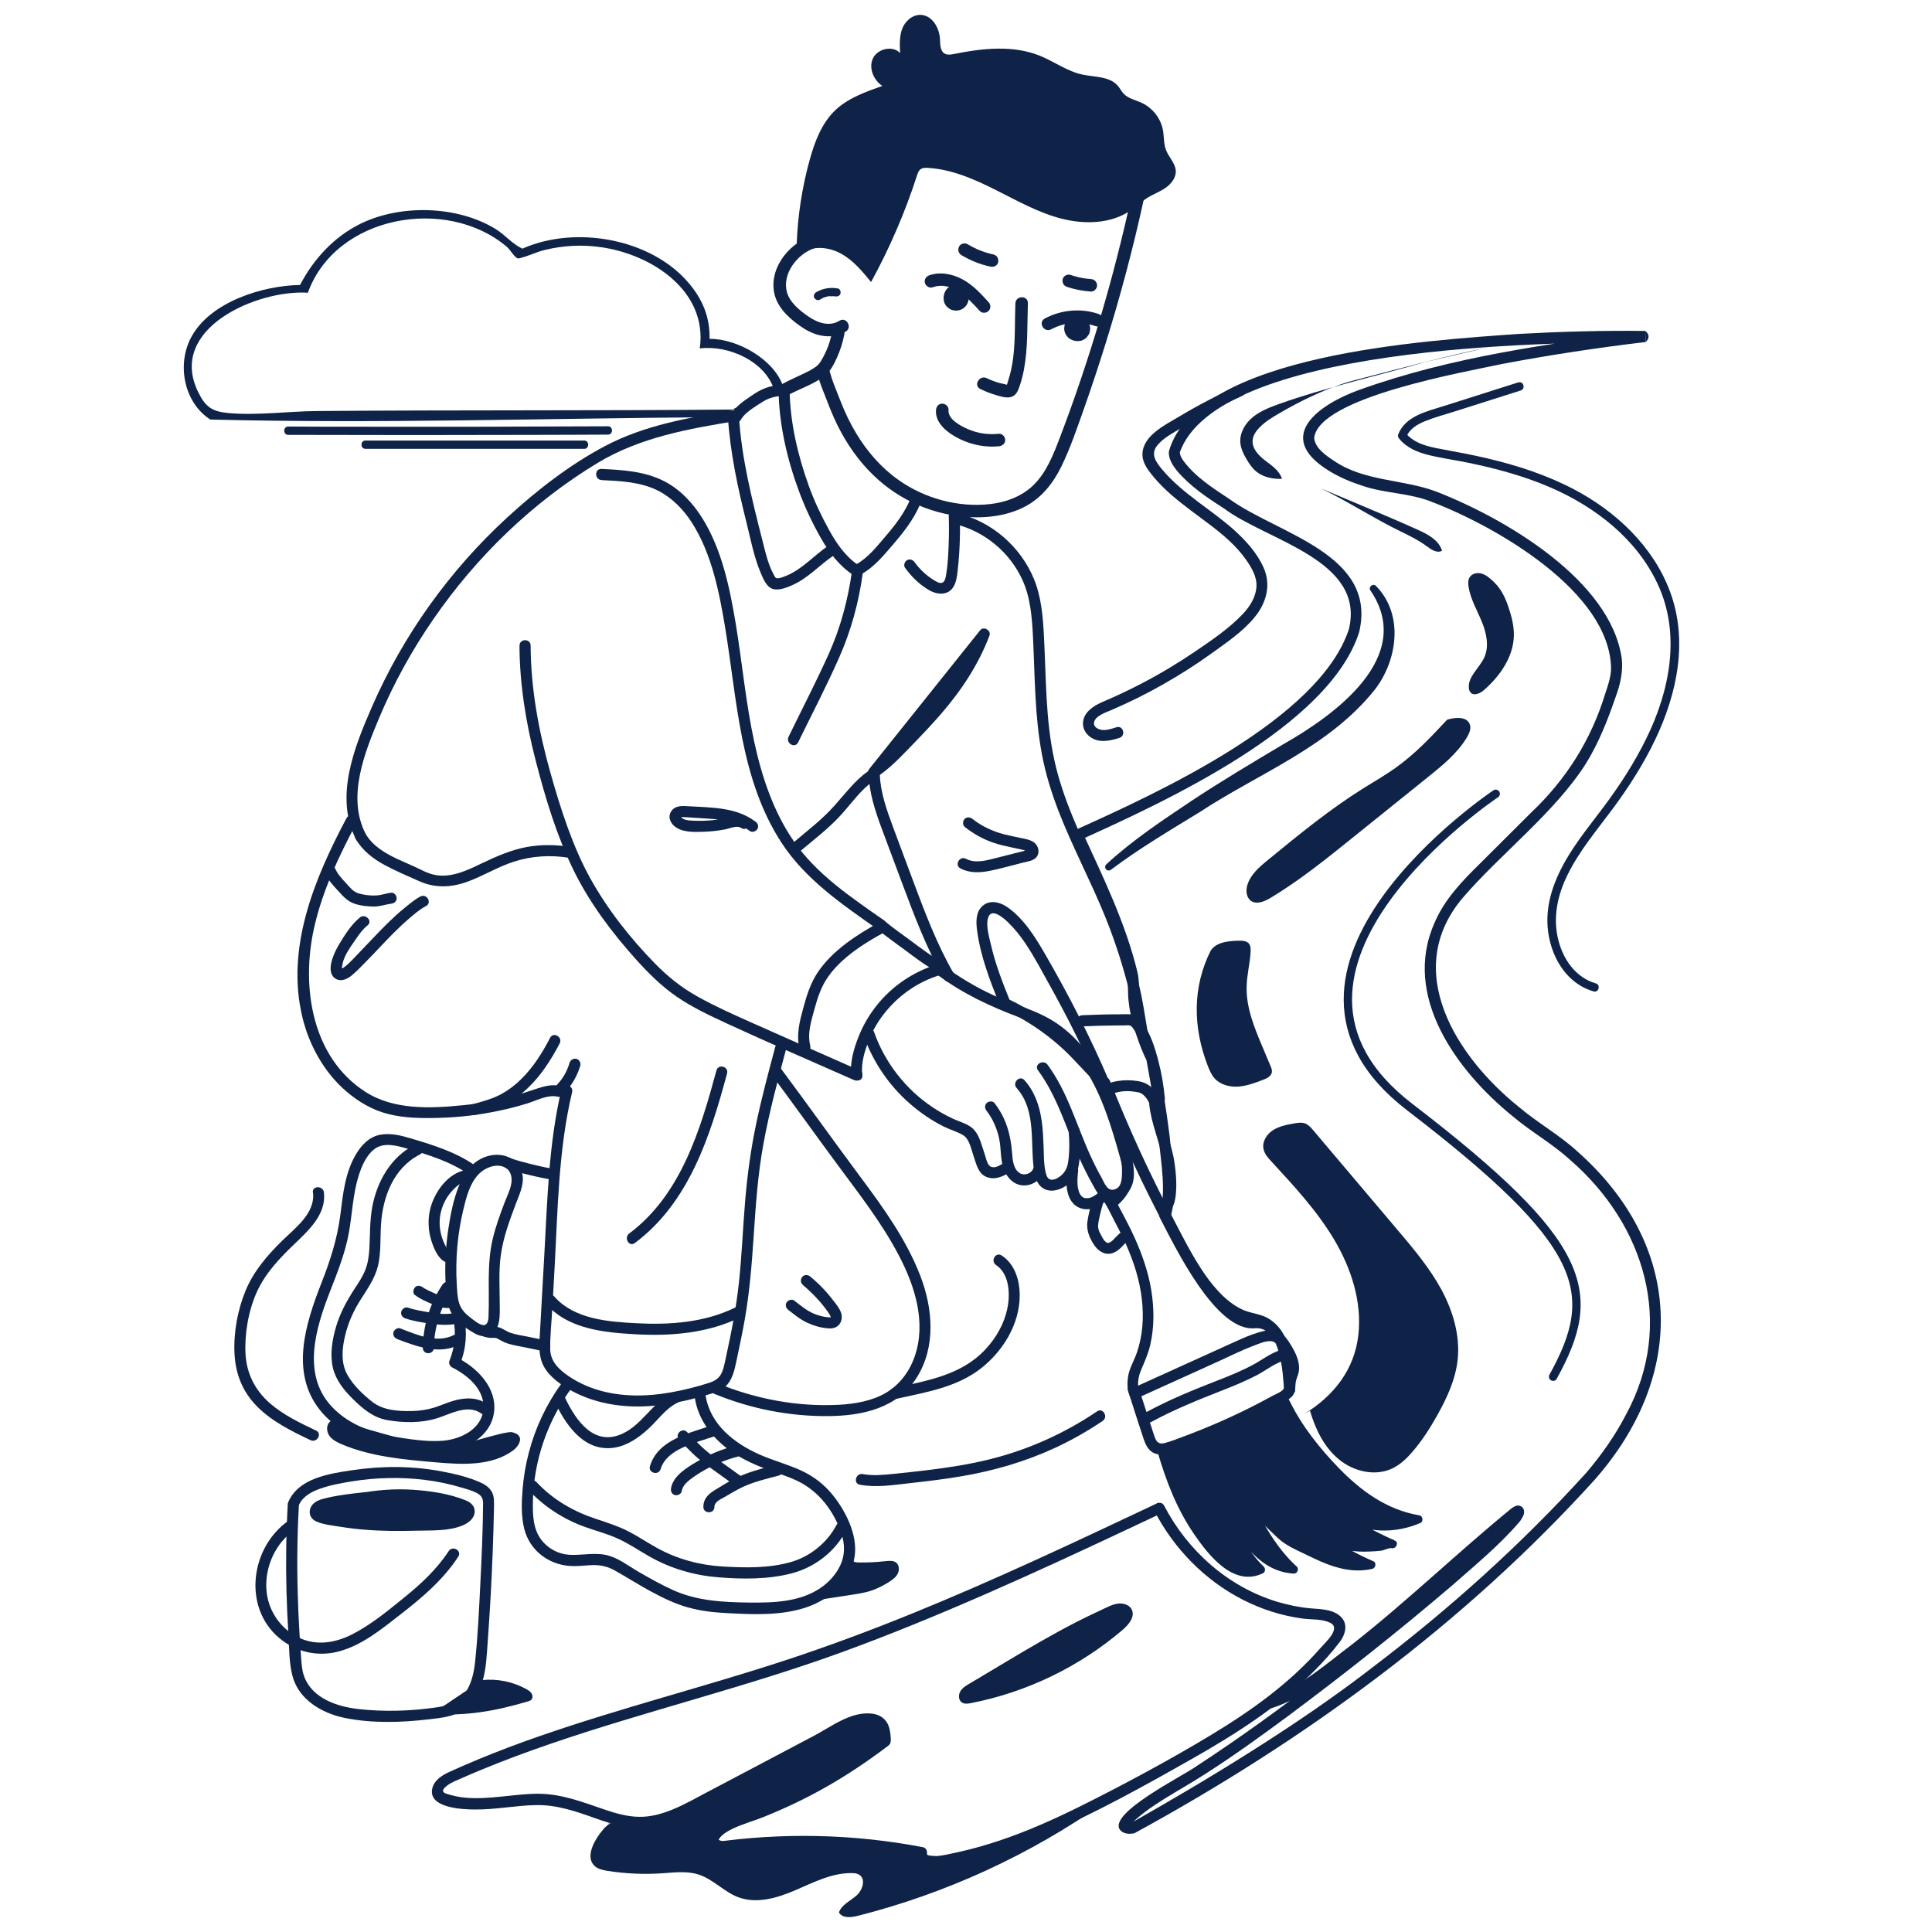 <?xml version="1.0" encoding="UTF-8"?>
<svg id="Layer_2" data-name="Layer 2" xmlns="http://www.w3.org/2000/svg" viewBox="0 0 232 232">
  <defs>
    <style>
      .cls-1 {
        fill: #0e2347;
      }

      .cls-2 {
        fill: none;
        stroke: #0e2347;
        stroke-linecap: round;
        stroke-miterlimit: 10;
      }
    </style>
  </defs>
  <path class="cls-1" d="M102.38,187.36c.11.22.39.25.64.26,1.11.03,2.21-.03,3.31-.15.44-.05.94-.1,1.28.17.39.31.41.93.17,1.37s-.67.73-1.09,1c-.62.38-1.27.72-1.95.96-.83.29-1.7.42-2.56.55-1.68.26-3.35.51-5.03.77"/>
  <path class="cls-1" d="M40.77,170.68c-.32-.23-.79-.23-1.1,0-.5.38-.49,1.18-.14,1.7s.95.81,1.52,1.06c3.54,1.49,7.44,1.83,11.26,2.16,3.2.28,6.72.47,9.31-1.43.58-.43,1.12-1.26.65-1.8-.18-.21-.47-.3-.74-.38-.9-.26-8.07,2.28-8.97,2.02"/>
  <path class="cls-1" d="M57.89,201.75c1.82-.19,3.7.19,5.31,1.08.24.13.47.28.62.51s.17.55,0,.75c-.11.13-.29.18-.45.23-4.08,1.19-7.3,1.74-11.54,1.51"/>
  <path class="cls-1" d="M73.96,218.75c-.83.05-1.43.78-1.93,1.44-.86,1.16-1.68,2.9-.63,3.88.41.38,1,.5,1.55.59,2.17.34,4.38.44,6.57.29,1.48-.1,3-.3,4.4.16,1.73.57,3.02,2.06,4.72,2.71,2.23.84,4.72.09,6.9-.85s4.4-2.09,6.78-2.04c.29,0,.6.03.85.19.84.51.42,1.86-.33,2.51s-1.77,1.09-2.1,2.02c.4.71,1.43.62,2.22.42,10.61-2.68,20.71-7.32,29.66-13.62-6.23,2.94-12.87,4.9-19.48,6.85-.51.15-1.06.3-1.58.16-.57-.16-.98-.64-1.48-.96-.84-.55-1.89-.63-2.89-.7-6.58-.42-13.16-.63-19.75-.63-.67,0-1.55-.2-1.58-.86-.02-.51.53-.83.99-1.04,2.89-1.29,5.78-2.59,8.67-3.88,3.52-1.58,7.09-3.18,10.09-5.62.3-.24.59-.5.75-.85.33-.72-.08-1.61-.74-2.03s-1.5-.46-2.28-.36c-1.69.22-3.23,1.04-4.71,1.88-4.08,2.32-7.98,4.96-12.19,7.03-4.21,2.08-8.8,3.6-13.49,3.5"/>
  <path class="cls-1" d="M152.27,203.92c3.8-1.23,7.02-4.15,10.2-6.54,6.49-5.09,12.65-11.04,19.06-16.27.14-.09.44-.32.78-.33.67.09.77.6.68,1.05-.14.37-.38.76-.58.98-2.42,2.81-5.29,5.15-8.05,7.59-6.36,5.43-12.91,10.62-19.61,15.61-3.36,2.49-6.75,4.94-10.3,7.19-2.93,1.89-6.58,3.67-8.78,5.98.02-.07-.12-.32-.2-.32,0,.02.29.03.44,0,9-5.1,20.09-11.79,28.96-18.68,9.2-6.99,17.87-14.78,25.6-23.31,1.86-2.18,3.51-4.53,4.81-7.05,5.86-10.82,2.25-22.75-6.74-30.54-2.14-1.96-4.7-3.37-6.91-5.25-6.64-5.38-13.33-14.41-9.35-23.25,1.19-2.81,3.38-5.06,5.41-7.05l6.16-6.14c4.24-4.01,7.24-8.78,8.93-14.36.31-.89.68-2.02.68-2.98-.15-9.19-13.79-17.01-21.44-19.95-2.74-1.13-5.66-1.02-8.43-1.97-1.42-.46-2.82-1.05-4.11-1.86-6.53-4.09-1.07-7.93,3.79-9.67,11.05-3.96,22.64-5.51,34.21-7.04l.06,1.33c-12.08,0-51.46.42-55.9,13.32.09-.14.04-.06.05-.06,0,.33.18.64.38.93,1.43,1.97,3.57,3.33,5.6,4.67,5.77,4.18,17.77,6.58,15.54,15.97-3.63,11.32-23.19,20.29-33.53,24.96l.33-.9c2.49,5.43,5.15,10.86,6.57,16.72.29,1.19.13,2.39.3,3.59.3,2.28,1.09,4.57,2.08,6.66.59,3.17,1.1,6.33,1.5,9.53.27,3.24,1.02,6.63.06,9.83v-.57c1.66,3.2,6.19,12.43,9.97,12.45,4.45-.39,4.86,5.73,5.04,8.92h-1.33c-.13-2.19-.39-7.87-3.5-7.61-4.71.47-9.58-9.76-11.48-13.39.88-3.04.2-6.34-.08-9.46-.39-3.13-.89-6.26-1.47-9.36-.68-1.29-1.91-4.63-2.11-6.83-.14-.86-.08-1.82-.15-2.68-.19-1.41-.62-2.78-1.09-4.16-1.62-4.65-3.68-9.21-5.81-13.68l.63-.28c9.95-4.48,29.25-13.29,32.83-24.07,2.06-8.35-9.86-10.66-15.01-14.55-2.02-1.29-4.06-2.65-5.63-4.52-.52-.65-1.02-1.42-.97-2.3,3.29-11.73,31.07-13.33,42.09-14.13,5.03-.27,10.06-.41,15.11-.35l.06,1.33c-5.74.68-11.48,1.55-17.16,2.62-4.42.96-22.16,4.01-22.65,8.92.12,1.19,1.38,2.07,2.37,2.72,3.64,2.5,8.3,2.2,12.29,3.7,8.16,3.17,20.98,10.63,22.28,20.08.17,1.52-.19,3.11-.72,4.53-.95,2.76-2.02,5.53-3.6,8.07-3.66,5.79-10.33,10.92-14.74,16.06-7.47,8.76-.78,19.18,6.78,25.22,2.22,1.88,4.8,3.3,6.95,5.28,12.75,11.3,13.21,26.79,2.05,39.45-15.73,17.36-34.83,31.29-55.28,42.44h-.1c-.46.09-1.09.08-1.53-.35-1.81-1.97,7.72-6.66,9.16-7.75,10.43-6.81,20.22-14.67,29.75-22.68,2.79-2.52,5.94-4.88,8.2-7.89.02-.04,0,.04,0,.07,0,0,0,.2.09.27-.04-.03.24.31.5.27h.11l.04-.02c-1.51,1.1-3.27,2.75-4.85,4.1-4.57,3.97-9.54,8.48-14.29,12.21-3.42,2.53-6.61,5.54-10.79,6.8l-.24-1.31h0l.03.04Z"/>
  <path class="cls-1" d="M121.34,120.35c-.91-2.27-1.82-4.56-2.36-6.96-.21-.94-.63-2.28-.31-3.23.4-1.17,1.8.05,2.29.51,1.6,1.51,2.74,3.42,3.81,5.32,1.23,2.2,2.45,4.41,3.6,6.65,1.32,2.59,2.55,5.22,3.69,7.89l1.04-.81c-1.1-1.17-2.2-2.34-3.31-3.51-2.51-2.65-5.48-4.69-8.76-6.27-.77-.37-1.44.78-.67,1.15,3.19,1.54,6.05,3.49,8.5,6.07,1.1,1.16,2.2,2.33,3.3,3.5.56.59,1.32-.16,1.04-.81-2.25-5.28-4.87-10.39-7.75-15.36-1.17-2.02-2.56-4.24-4.53-5.59-.89-.6-2.12-.89-2.98-.07-.78.74-.74,1.91-.61,2.89.41,3.12,1.56,6.06,2.72,8.96.31.79,1.6.44,1.28-.35v.02Z"/>
  <path class="cls-1" d="M138.87,180.56c-9.71,4.58-19.42,9.17-29.37,13.21-4.95,2.01-9.96,3.88-15.03,5.55s-9.95,3.07-14.94,4.54-9.97,2.96-14.88,4.67c-2.41.84-4.81,1.74-7.17,2.72-1.2.5-2.39,1.01-3.57,1.55-.85.39-1.81,1.01-2.01,2-.48,2.32,3.65,2.48,5.07,2.49,2.49.03,4.95-.49,7.43-.53s4.72.74,7.05,1.57,4.5,1.44,6.88,1.07,4.72-1.68,6.9-2.83c2.45-1.3,4.9-2.59,7.36-3.89s4.88-2.52,7.27-3.85c1.06-.59,2.1-1.31,3.29-1.6.54-.13,1.34-.27,1.86,0,.64.33.62,1.26.6,1.87l.33-.57c-2.88,2.18-5.91,4.16-9.1,5.84-1.63.86-3.3,1.64-5.01,2.34-1.55.64-3.23,1.07-4.73,1.84-1.33.69-2.63,1.91-2.18,3.54.1.38.46.52.82.46,8.2-1.2,16.6-1,24.74.55l-.46-.82c-.49,3.15,4.98,1.51,6.37,1.17,3.23-.79,6.36-1.94,9.41-3.26,5.97-2.59,11.71-5.79,17.37-9,5.26-2.98,10.44-6.29,14.72-10.61,1.05-1.06,2.06-2.19,2.97-3.38.79-1.03,1.09-2.4-.1-3.27-.98-.72-2.27-.69-3.42-.8-1.35-.12-2.68-.4-3.98-.79-5.88-1.78-10.75-6.12-13.57-11.54-.39-.76-1.54-.09-1.15.67,2.33,4.5,6.04,8.29,10.56,10.61,2.26,1.16,4.69,1.94,7.21,2.28,1.06.14,2.32.03,3.31.5,1.36.65-.53,2.33-1.1,2.98-3.74,4.29-8.4,7.61-13.24,10.53s-10.33,5.88-15.63,8.52c-3.16,1.57-6.38,3.01-9.72,4.13-1.64.55-3.3,1.02-4.98,1.39-.82.18-1.67.39-2.51.47-.14,0-1.27,0-1.23-.24.05-.33-.08-.74-.46-.82-8.39-1.61-16.99-1.79-25.45-.55l.82.46c-.29-1.07,1-1.77,1.8-2.15,1.17-.56,2.46-.9,3.67-1.39,2.62-1.05,5.16-2.26,7.61-3.66s4.8-2.97,7.06-4.67c.23-.17.48-.31.57-.6.08-.26.03-.66,0-.93-.05-.49-.14-.98-.38-1.41-.4-.71-1.11-1.07-1.9-1.15-2.52-.25-4.8,1.56-6.91,2.67-2.85,1.51-5.71,3.02-8.56,4.52-1.39.73-2.78,1.47-4.17,2.2s-2.73,1.5-4.17,2.1c-1.3.54-2.67.93-4.09.91s-2.8-.41-4.14-.87c-2.68-.91-5.22-1.92-8.1-1.9s-5.74.73-8.63.47c-.7-.06-1.39-.2-2.06-.41-.18-.06-.57-.14-.62-.38s.35-.55.49-.66c.51-.4,1.16-.63,1.75-.89.73-.32,1.46-.64,2.19-.94,2.79-1.16,5.62-2.21,8.48-3.19,11.55-3.96,23.45-6.8,34.93-10.98s23.1-9.49,34.39-14.8c1.37-.65,2.75-1.29,4.12-1.94.77-.37.1-1.51-.67-1.15h0v.03Z"/>
  <path class="cls-1" d="M133.68,192.71c-5.99,2.51-11.66,6.17-17.26,9.46-.42.25-.85.51-1.1.93s-.23,1.04.16,1.32c.32.23.75.17,1.14.09,6.7-1.31,13.04-4.38,18.22-8.82.72-.62,1.49-1.57,1.06-2.42-.28-.55-.97-.77-1.59-.71-.75.07-1.45.5-2.5.97"/>
  <path class="cls-1" d="M156.59,169.81c3.59-2.19,6.07-5.36,6.53-9.54.44-3.99-.88-8.01-2.93-11.45s-4.81-6.41-7.53-9.36c-.4-.43-.81-.89-.93-1.47-.19-.87.36-1.77,1.11-2.26s1.65-.66,2.53-.82c.45-.08.93-.16,1.36,0,.39.15.69.49.96.81,3.37,3.99,6.75,7.97,10.12,11.96,1.91,2.25,3.82,4.52,5.24,7.11,1.41,2.59,2.3,5.55,1.99,8.48-.25,2.35-1.26,4.55-2.41,6.61-.87,1.56-1.83,3.07-2.99,4.42-.69.81-1.48,1.57-2.44,2.03-2.07.99-4.66.38-6.43-1.09-1.77-1.46-2.82-3.63-3.46-5.83"/>
  <path class="cls-1" d="M182.31,45.92l-8.94,2.84c-2.03.64-4.63,1.2-5.48,3.43-.07.17.02.36.13.49.89,1.09,2.19,1.63,3.53,1.96,1.57.39,3.18.6,4.77.93,3.33.69,6.65,1.58,9.78,2.93,5.44,2.34,10.44,6.2,12.98,11.68,2.78,6.02,1.43,12.77-1.39,18.51-1.44,2.94-3.24,5.7-5.2,8.31s-3.94,4.99-5.29,7.87-1.82,5.73-.94,8.67c.75,2.53,2.49,4.76,5.1,5.51.62.18.88-.78.27-.96-2.38-.69-3.88-2.81-4.48-5.13-.72-2.73-.13-5.47,1.11-7.96,1.41-2.85,3.48-5.3,5.37-7.84s3.73-5.4,5.14-8.36c2.63-5.52,3.97-11.89,1.76-17.79-2.02-5.39-6.45-9.57-11.47-12.22-3.29-1.74-6.86-2.9-10.47-3.75-1.81-.43-3.63-.76-5.45-1.1-1.6-.29-3.3-.65-4.38-1.97l.13.49c.36-.96,1.32-1.51,2.22-1.88,1.13-.46,2.33-.78,3.5-1.15l8-2.54c.61-.19.35-1.16-.27-.96h-.03Z"/>
  <path class="cls-1" d="M145.41,114.1c-2.25,4.45-2.17,9.31-.35,13.96.2.51.43,1.03.8,1.44.69.77,1.8,1.05,2.83.98s2.01-.44,2.98-.81c.46-.17.98-.43,1.06-.91.04-.26-.06-.53-.17-.77-.3-.72-.61-1.44-.91-2.16-1.01-2.38-2.03-4.84-1.95-7.42.04-1.41.42-2.8.48-4.21,0-.29,0-.6-.16-.83-.27-.4-.84-.42-1.32-.41-1.2.04-2.58.16-3.28,1.14"/>
  <path class="cls-1" d="M173.79,86.41c-2.04,2.18-3.81,4.08-6.24,5.82-1.21.86-2.5,1.6-3.77,2.39-4.08,2.55-7.82,5.61-11.55,8.67-1.04.85-2.13,1.79-2.47,3.08-.16.62-.09,1.38.42,1.78.69.52,1.67.11,2.41-.34,3.49-2.1,6.67-4.67,9.84-7.22,3.02-2.43,6.04-4.86,9.06-7.29,1.74-1.4,3.53-2.85,4.67-4.77.28-.47.53-1.04.33-1.56-.36-.96-1.73-.84-2.71-.55"/>
  <path class="cls-1" d="M179.36,69.87c-.41-.39-.83-.79-1.37-.97s-1.21-.06-1.51.42c-.21.33-.19.76-.13,1.14.23,1.47,1.01,2.79,1.58,4.17s.92,2.98.3,4.33c-.59,1.28-2,2.3-1.84,3.69.02.18.07.37.2.51.41.46,1.17.09,1.63-.31,1.92-1.69,3.52-3.98,3.57-6.54.02-1.17-.28-2.32-.66-3.43-.41-1.21-.93-2.38-2.23-3.44"/>
  <path class="cls-1" d="M158.65,58.66l4.89,2.06c2.25.95,4.51,1.9,6.74,2.91,1.2.54,2.51,1.24,2.88,2.5-.59.35-1.3-.14-1.85-.55-.96-.71-2.04-1.24-3.11-1.76-3.25-1.58-6.3-3.58-9.55-5.16"/>
  <path class="cls-1" d="M178.54,41.75c-4.99,1.03-9.52,2.26-14.46,3.54-.96.25-2.1.53-3.04.85-2.47.85-4.99,2.08-7.25,3.39-.92.53-1.84,1.07-2.58,1.84-.4.42-.75.93-.79,1.51-.08,1,.73,1.83,1.53,2.44s1.71,1.22,1.99,2.18c-1.06.04-2.16-.17-3-.81-.53-.41-.92-.98-1.26-1.56-.37-.62-.69-1.29-.74-2.01-.08-1.19.62-2.33,1.55-3.07s2.07-1.17,3.19-1.57c5.18-1.86,12.35-3.52,17.63-5.05"/>
  <path class="cls-2" d="M179.61,95.32s-31.74,21.18-10.34,37.61c21.4,16.43,22.85,22.23,17.23,32.39"/>
  <path class="cls-1" d="M165.24,70.37c3.38,3.45,2.57,8.98-.2,12.51-5.53,6.88-13.86,9.96-21.01,14.66-3.56,2.18-7.27,4.38-10.58,6.87-.19.17-.5.17-.65-.04-.14-.18-.11-.43.05-.58,3.21-2.96,6.75-5.28,10.29-7.66,3.55-2.35,7.21-4.52,10.86-6.7,6.29-3.56,15.94-10.53,10.61-18.46-.39-.41.24-1.01.63-.6h0Z"/>
  <path class="cls-1" d="M154.23,167.87c1.42,3.04,3.29,4.94,4.95,7.35.55.8,1.59,1.31,2.23,2.04,2.29,2.59,5.49,4.36,8.9,4.92-2.3,1.03-5,1.12-7.36.26l-2.48-1.22c-.1-.07-.21-.14-.31-.21.54.6,1.22,1.05,1.91,1.47,1.36.82,2.76,1.57,4.21,2.22.32.14.45.24.97.47-.29-.13-.54.08-.79.13-.22.04-.42.14-.65.16-.87.07-1.74.15-2.61.1-1.34-.07-2.66-.42-3.85-1.03l-3.92-2.94c2.68,2.56,5.82,4.62,9.23,6.07-3.39.84-6.27-1.13-9.46-2.54-.44-.2-.68-.44-1.06-.74-.44-.35-.47-.41-.88-.82l-3.55-3.36c1.82,3.15,2.92,5.6,5.63,8.03-1.74-.06-3.35-.99-4.59-2.22s-2.14-2.73-3.04-4.23c.55,2.46,1.85,4.74,3.67,6.47-1.01.54-2.29.4-3.32-.12-1.03-.52-1.85-1.36-2.6-2.23-3.01-3.48-4.72-7.45-5.98-11.87l14.74-6.16h0Z"/>
  <path class="cls-1" d="M153.79,168.31c.04.19.15.36.25.53,1.2,1.95,2.41,3.91,3.86,5.69.77.94,1.6,1.83,2.47,2.69,2.78,2.76,5.88,4.95,9.82,5.62l-.12-.91c-3.25,1.41-6.78.72-9.66-1.17-.49-.32-.98.38-.61.79.95,1.03,2.24,1.72,3.46,2.39s2.47,1.29,3.74,1.86l.39-.91c-.35-.08-.57-.02-.91.09-.45.14-.9.21-1.37.24-.96.07-1.92.1-2.87-.06-1.06-.18-2.15-.5-3.01-1.15l-3.53-2.65c-.46-.34-1.01.4-.61.79,2.72,2.58,5.88,4.67,9.33,6.15l.12-.91c-2.16.5-4.21-.2-6.15-1.1-.91-.42-1.81-.87-2.73-1.3-.8-.37-1.42-.96-2.04-1.57-1.16-1.14-2.37-2.24-3.55-3.36-.41-.39-1.07.1-.79.61,1.68,2.91,3.19,5.84,5.71,8.13l.35-.85c-3.52-.19-5.57-3.49-7.19-6.2-.3-.49-1.04-.17-.91.39.59,2.55,1.92,4.87,3.8,6.69l.1-.79c-1.63.79-3.34-.24-4.48-1.38s-2.12-2.44-2.97-3.8c-1.7-2.7-2.83-5.69-3.71-8.75l-.35.62c.18-.27,1.23-.51,1.52-.63l1.79-.75,3.66-1.53c2.59-1.09,5.2-2.14,7.78-3.26.6-.26.33-1.21-.27-.96-4.31,1.8-8.62,3.61-12.93,5.41-.6.25-1.21.5-1.81.76-.25.1-.43.33-.35.62,1,3.46,2.32,6.86,4.38,9.85,1.74,2.53,4.74,6.39,8.26,4.68.29-.14.32-.57.1-.79-1.77-1.71-2.98-3.86-3.54-6.25l-.91.39c1.83,3.05,4.13,6.48,8.05,6.69.43.02.67-.57.35-.85-2.46-2.23-3.92-5.09-5.56-7.93l-.79.61c1.33,1.26,2.65,2.53,3.98,3.8.73.69,1.5,1.14,2.41,1.57.97.46,1.92.94,2.9,1.37,1.98.85,4.01,1.35,6.15.86.39-.09.52-.74.12-.91-3.37-1.45-6.46-3.47-9.13-5.99l-.61.79c1.2.9,2.39,1.8,3.59,2.7.87.66,2.02.99,3.08,1.18.88.16,1.76.2,2.65.15.45-.02.92-.04,1.37-.1.31-.04.93-.37,1.24-.3.52.12.92-.67.39-.91-1.19-.54-2.38-1.12-3.53-1.74-1.21-.66-2.52-1.32-3.46-2.34l-.61.79c.47.31.99.54,1.5.79s1,.53,1.52.72c2.47.91,5.26.69,7.65-.34.38-.17.29-.84-.12-.91-3.91-.67-6.98-2.9-9.69-5.69-2.28-2.35-4.45-5.07-5.89-8.03-.16-.32-.42-.71-.77-.61-.22.06-.34.33-.32.56,0,.04,0,.07.02.11Z"/>
  <path class="cls-1" d="M148.47,46.43c-2.37,1.07-4.69,2.28-6.92,3.62-1.61.97-4.26,2.22-4.36,4.41-.05,1.1.67,2.01,1.34,2.81s1.34,1.46,2.08,2.11c1.53,1.34,3.2,2.5,4.81,3.73,1.61,1.23,3.09,2.5,4.22,4.12.66.94,1.3,2.02,1.24,3.2-.07,1.25-.77,2.37-1.6,3.26-1.66,1.76-3.77,3.19-5.76,4.54s-4.17,2.67-6.37,3.81c-1.24.65-2.51,1.26-3.79,1.83-1.01.45-2.14.83-2.85,1.73s-.59,2.07.27,2.79c1.06.89,2.44.6,3.64.22.81-.26.47-1.54-.35-1.28-.55.17-1.15.39-1.74.32-.43-.05-1.03-.34-.96-.86.1-.81,1.42-1.24,2.05-1.51,2.14-.92,4.23-1.95,6.25-3.1s3.93-2.36,5.79-3.7,3.78-2.63,5.2-4.36,2.01-3.89,1.06-6c-.78-1.73-2.13-3.22-3.53-4.48-2.81-2.51-6.21-4.36-8.65-7.28-.72-.87-1.41-1.81-.59-2.85.73-.92,1.9-1.51,2.89-2.11,2.36-1.44,4.8-2.72,7.32-3.86.78-.35.1-1.5-.67-1.15h0l-.02.04Z"/>
  <path class="cls-1" d="M109.31,59.94c-.68,1.61-1.73,3.01-2.87,4.34s-2.17,2.69-3.65,3.5c-.75.41-.08,1.56.67,1.15,1.58-.87,2.76-2.36,3.92-3.71s2.35-2.89,3.08-4.6c.14-.33.1-.71-.24-.91-.28-.16-.77-.09-.91.24h0Z"/>
  <path class="cls-1" d="M93.49,46.85c.06,4.17,1.05,8.38,2.5,12.27.7,1.86,1.55,3.67,2.53,5.4s2.22,3.41,3.94,4.53c.72.47,1.39-.68.67-1.15-1.61-1.05-2.69-2.66-3.6-4.31s-1.74-3.4-2.39-5.2c-1.33-3.68-2.26-7.61-2.32-11.54-.01-.86-1.34-.86-1.33,0h0Z"/>
  <path class="cls-1" d="M87.41,50.09c.28,4.32,1.2,8.55,2.25,12.74.49,1.97.88,4.05,1.67,5.92.3.71.72,1.82,1.57,2,.75.16,1.65-.22,2.32-.52,1.81-.82,3.17-2.35,4.79-3.46.7-.48.04-1.64-.67-1.15-1.63,1.13-3.02,2.73-4.88,3.5-.3.12-1.01.45-1.3.27-.11-.07-.27-.44-.33-.55-.14-.26-.26-.53-.37-.81-.43-1.09-.68-2.25-.97-3.38-1.22-4.8-2.43-9.61-2.75-14.57-.06-.85-1.39-.86-1.33,0h0Z"/>
  <path class="cls-1" d="M113.93,61.99c.04,1.2.03,2.41-.02,3.61-.05,1.14-.1,2.31-.3,3.43-.05.28-.12.76-.41.92-.35.19-.84-.16-1.13-.33-.87-.55-1.64-1.27-2.24-2.11-.21-.29-.58-.43-.91-.24-.29.17-.45.62-.24.91.76,1.06,1.71,1.99,2.84,2.66,1.05.62,2.43.72,3.06-.53.26-.51.33-1.06.4-1.62.09-.72.15-1.45.2-2.18.1-1.51.12-3.02.08-4.54-.03-.85-1.36-.86-1.33,0h0v.02Z"/>
  <path class="cls-1" d="M93.66,46.2c-.6.09-1.2.19-1.77.41s-1.07.51-1.56.85c-.93.63-1.96,1.29-2.53,2.29-.43.74.72,1.41,1.15.67.47-.81,1.37-1.35,2.14-1.86.4-.26.81-.53,1.26-.7.54-.21,1.11-.29,1.68-.38.36-.05.55-.5.46-.82-.1-.38-.46-.52-.82-.46h-.01Z"/>
  <path class="cls-1" d="M88.08,49.27c-5.28.86-10.66,1.77-15.44,4.3-4.26,2.25-8.19,5.32-11.73,8.57-6.91,6.34-12.51,14.15-16.25,22.75-2.1,4.81-4.51,10.78-1.93,15.86.39.76,1.54.09,1.15-.67-2.23-4.39-.1-9.7,1.65-13.87s3.95-8.15,6.52-11.87c5.16-7.49,11.92-14.05,19.73-18.76,5.08-3.06,10.89-4.09,16.66-5.03.84-.14.49-1.42-.35-1.28h-.01Z"/>
  <path class="cls-1" d="M72.21,57.65c2.29.11,4.7.21,6.79,1.26,1.72.87,3.08,2.28,4.11,3.89,2.35,3.71,3.25,8.25,3.96,12.51,1.45,8.75,1.78,18.18,6.75,25.85,2.88,4.44,7.34,7.47,11.61,10.47.7.49,1.37-.66.67-1.15-3.89-2.73-8.06-5.5-10.79-9.48-2.44-3.55-3.82-7.7-4.73-11.88-1.03-4.71-1.45-9.53-2.24-14.28-.72-4.29-1.65-8.81-3.97-12.56-1.14-1.84-2.66-3.49-4.6-4.49-2.33-1.2-4.98-1.36-7.54-1.48-.86-.04-.85,1.29,0,1.33h-.02Z"/>
  <path class="cls-1" d="M102.32,68.49c-.47,3.45-1.37,6.85-2.8,10.03-1.51,3.36-3.22,6.65-4.83,9.96-.37.77.77,1.44,1.15.67,1.65-3.38,3.4-6.73,4.92-10.17,1.43-3.23,2.37-6.64,2.84-10.14.11-.84-1.17-1.2-1.28-.35h0Z"/>
  <path class="cls-1" d="M68.65,101.72c-1.82-.29-3.63-.34-5.44,0s-3.63,1.12-5.35,1.95-3.67,1.78-5.64,1.39c-.88-.17-1.64-.62-2.45-.99-.65-.3-1.32-.58-1.97-.88-1.54-.72-3.05-1.59-3.93-3.11-.43-.74-1.58-.07-1.15.67.81,1.39,2.08,2.38,3.48,3.13s2.8,1.34,4.2,1.96c1.86.82,3.77.74,5.67.06s3.68-1.8,5.64-2.43c2.15-.69,4.36-.82,6.58-.47.84.13,1.2-1.15.35-1.28h.01Z"/>
  <path class="cls-1" d="M62.38,77.51c.02,4.68.78,9.32,1.95,13.84,1.17,4.52,2.53,9.04,4.57,13.2,1.93,3.92,4.59,7.45,7.5,10.69,1.47,1.63,3.03,3.18,4.84,4.43,1.9,1.31,4.03,2.3,6.12,3.27,5.03,2.32,10.12,4.51,15.18,6.75.78.34,1.45-.8.67-1.15-4.4-1.95-8.81-3.89-13.2-5.85-2.09-.93-4.19-1.88-6.19-2.99s-3.62-2.42-5.17-4c-2.99-3.06-5.7-6.5-7.78-10.25s-3.55-8.3-4.76-12.61c-1.41-4.99-2.37-10.12-2.39-15.32,0-.86-1.33-.86-1.33,0h-.01Z"/>
  <path class="cls-1" d="M97.3,125.58c-.38-1.48.12-3,.51-4.43s.83-2.74,1.67-3.91c1.64-2.3,4.3-3.98,6.74-5.3.75-.41.08-1.56-.67-1.15-2.7,1.47-5.59,3.36-7.34,5.95-.87,1.29-1.34,2.79-1.74,4.27-.44,1.61-.88,3.26-.46,4.92.21.83,1.5.48,1.28-.35h0Z"/>
  <path class="cls-1" d="M103.54,129.11c-.16-1.44.28-2.89.81-4.22.48-1.24,1.18-2.41,2.03-3.43,1.7-2.07,3.97-3.61,6.53-4.38.82-.25.47-1.53-.35-1.28-2.83.86-5.38,2.56-7.23,4.87-.93,1.15-1.67,2.42-2.22,3.79-.58,1.45-1.06,3.09-.89,4.66.09.84,1.43.85,1.33,0h0Z"/>
  <path class="cls-1" d="M105.3,111.53c1.08.91,2.24,1.72,3.38,2.56.61.45,1.22.92,1.84,1.35.68.47,1.4,1,2.24,1.12.36.05.71-.09.82-.46.09-.31-.11-.77-.46-.82-.75-.1-1.37-.6-1.98-1.02s-1.19-.87-1.79-1.31c-1.04-.77-2.12-1.51-3.11-2.35-.27-.23-.67-.27-.94,0-.24.24-.28.71,0,.94h0Z"/>
  <path class="cls-1" d="M128.32,135.78c.12,1.22.12,2.52-.05,3.73-.09.65-.33,1.21-.85,1.65-.3.26-.76.54-1.18.5-.45-.05-.58-.48-.67-.86-.24-.98-.21-2.05-.25-3.05-.04-1.05-.08-2.1-.23-3.14-.25-1.8-.84-3.53-2.07-4.9-.57-.64-1.51.3-.94.94,2.5,2.82,1.53,6.87,2.15,10.27.12.64.38,1.3.92,1.7.67.5,1.54.42,2.27.1,1.21-.54,1.97-1.7,2.15-2.99s.2-2.66.08-3.96c-.08-.84-1.41-.85-1.33,0h0Z"/>
  <path class="cls-1" d="M124.06,140.35c-.22.58-1.01.84-1.54.56-.84-.45-.93-1.66-.99-2.49-.16-2.2-.74-4.2-2.11-5.96-.22-.29-.71-.23-.94,0-.28.28-.22.66,0,.94.75.97,1.24,2.12,1.5,3.32s.12,2.56.58,3.74c.4,1.02,1.25,1.89,2.41,1.89,1.07,0,1.99-.67,2.37-1.65.13-.34-.14-.73-.46-.82-.38-.1-.69.13-.82.46h0Z"/>
  <path class="cls-1" d="M103.69,124.31c1.12,3.17,3.04,6.02,5.58,8.23,1.24,1.08,2.61,2.02,4.08,2.75.74.37,1.61.6,2.31,1.03.78.47.98,1.77,1.27,2.57.32.92.54,2.06,1.55,2.45s1.93-.06,2.77-.56c.74-.44.07-1.59-.67-1.15-.41.25-.98.65-1.49.51-.55-.15-.66-1.03-.83-1.5-.33-.93-.57-2.11-1.22-2.89s-1.72-1-2.6-1.41-1.66-.85-2.44-1.37c-3.23-2.15-5.74-5.36-7.03-9.02-.28-.8-1.57-.46-1.28.35h0Z"/>
  <path class="cls-1" d="M128.14,140.53c-.1.78-.13,1.56,0,2.34.11.65.37,1.33.87,1.78.58.52,1.35.66,2.11.5.7-.15,1.3-.6,1.81-1.08.25-.24.26-.7,0-.94-.27-.25-.67-.25-.94,0-.1.1-.21.19-.31.28-.02.02-.05.04-.08.06.05-.04.04-.03-.02,0-.05.04-.11.07-.16.11-.11.07-.22.13-.34.19.11-.05-.05.02-.08.03-.06.02-.12.04-.18.05-.02,0-.22.04-.16.03.07,0-.11,0-.13,0h-.22c.12,0-.02,0-.06-.02-.06-.02-.12-.03-.17-.06.12.05-.05-.04-.06-.04-.04-.02-.14-.11-.05-.03-.05-.04-.1-.09-.14-.14-.02-.02-.04-.04-.06-.07.04.05.04.06.02.02-.03-.06-.07-.11-.11-.17-.03-.05-.05-.1-.08-.16.05.1,0-.02-.02-.06-.04-.11-.07-.22-.1-.34-.02-.07-.03-.15-.05-.22,0-.05-.02-.1-.02-.15t0,0c-.07-.63,0-1.27.06-1.9.04-.35-.34-.68-.66-.66-.4.02-.62.29-.66.66h0v-.02Z"/>
  <path class="cls-1" d="M131.22,144.01c-.28.87-.5,1.77-.64,2.68-.14.98.21,1.86.72,2.68.47.75,1.21,1.36,2.15,1.15.44-.1.83-.38,1.15-.69.29-.28.55-.62.89-.84.72-.46.05-1.61-.67-1.15-.33.21-.6.48-.87.76-.2.21-.41.46-.68.59-.05.02-.12.05-.18.06-.05,0-.13,0-.07,0-.12-.02-.17-.06-.23-.11-.21-.17-.34-.39-.47-.64-.16-.28-.32-.58-.41-.89s-.04-.64.02-.97c.15-.77.33-1.52.57-2.26.26-.82-1.02-1.17-1.28-.35h0v-.02Z"/>
  <path class="cls-1" d="M138.01,132.64c.24,2.33,1.25,4.46,1.65,6.76.17.99.26,1.99.26,2.99,0,.44-.02.9-.1,1.33-.1.5-.33.86-.57,1.3-.41.75.74,1.43,1.15.67.24-.45.51-.85.64-1.35.11-.44.17-.91.19-1.37.07-1.09-.03-2.18-.18-3.26-.33-2.42-1.45-4.66-1.7-7.09-.09-.84-1.42-.85-1.33,0h0v.02Z"/>
  <path class="cls-1" d="M133.45,131.39c-.28.13-.07.03,0,0s.16-.06.24-.09c.02,0,.05-.02.07-.03.03,0,.28-.07.11-.03.16-.04.32-.09.49-.12.6-.12,1.24-.12,1.85-.03.14.02.27.05.41.07.07,0,.14.03.21.05.02,0,.15.06.08.03.23.1.37.21.54.39s.26.29.39.52c.02.04.05.08.07.12,0,0,.08.16.05.1-.03-.07.03.08.03.09.02.05.03.11.05.16.2.83,1.48.48,1.28-.35-.14-.57-.48-1.11-.88-1.53-.5-.53-1.1-.81-1.81-.92-.83-.13-1.64-.14-2.47,0-.18.03-.36.07-.54.12-.12.03-.24.07-.35.12.26-.12.14-.06.08-.04-.19.06-.38.13-.56.22-.32.16-.41.62-.24.91.19.33.58.39.91.24h-.01Z"/>
  <path class="cls-1" d="M129.96,123.25c1.34-.06,2.69-.1,4.04-.11h.92c.24,0,.59-.06.82.03.21.09.4.43.52.61.16.25.31.51.45.77.55,1.08.89,2.28,1.18,3.46.32,1.28.54,2.58.66,3.89.08.84,1.41.85,1.33,0-.14-1.49-.38-2.97-.76-4.42-.34-1.33-.75-2.69-1.42-3.89-.3-.54-.7-1.21-1.23-1.55s-1.29-.24-1.91-.24c-1.53,0-3.06.04-4.59.11-.85.04-.86,1.37,0,1.33h-.01Z"/>
  <path class="cls-1" d="M96.24,102.09c1.63-1.37,3.36-2.69,4.79-4.28,1.25-1.39,2.34-2.97,3.89-4.06.69-.49.03-1.64-.67-1.15-1.61,1.14-2.76,2.71-4.06,4.16-1.46,1.64-3.22,2.98-4.89,4.39-.66.55.29,1.49.94.94h0Z"/>
  <path class="cls-1" d="M104.31,92.98c.08,2.24.77,4.36,1.54,6.44.81,2.19,1.64,4.39,2.46,6.58,1.47,3.94,2.97,7.92,5.07,11.58.43.74,1.58.07,1.15-.67-2.05-3.56-3.5-7.43-4.93-11.26-.78-2.08-1.56-4.17-2.33-6.25s-1.54-4.18-1.62-6.41c-.03-.85-1.36-.86-1.33,0h0Z"/>
  <path class="cls-1" d="M137.8,123.82c-.33-1.96-.6-3.88-1.09-5.81-.61-2.37-1.35-4.7-2.21-6.98-1.69-4.44-3.94-8.64-5.73-13.04-.89-2.19-1.67-4.44-2.17-6.76-.53-2.44-.78-4.93-.92-7.41s-.19-4.96-.32-7.44c-.12-2.31-.31-4.67-1.19-6.83-1.61-3.92-5.1-6.95-9.23-7.92-.83-.2-1.19,1.09-.35,1.28,3.6.85,6.66,3.38,8.19,6.74.96,2.1,1.14,4.46,1.26,6.73.12,2.4.17,4.8.3,7.2s.35,4.74.79,7.07,1.14,4.55,1.98,6.74c1.67,4.31,3.86,8.39,5.6,12.68.99,2.45,1.83,4.95,2.52,7.5.33,1.21.65,2.44.88,3.68.17.97.27,1.95.43,2.93.14.84,1.42.48,1.28-.35h-.02Z"/>
  <path class="cls-1" d="M105.23,93.34c1.53-.98,2.78-2.3,4.04-3.6s2.54-2.63,3.73-4.01c2.45-2.83,4.49-5.9,5.82-9.41.23-.61-.7-1.16-1.11-.65-3.89,4.86-7.77,9.72-11.66,14.58-.54.68-1.09,1.36-1.63,2.04s.41,1.61.94.94c3.89-4.86,7.77-9.72,11.66-14.58.54-.68,1.09-1.36,1.63-2.04l-1.11-.65c-1.27,3.36-3.28,6.3-5.63,9-1.13,1.29-2.31,2.53-3.51,3.76s-2.39,2.53-3.85,3.47c-.72.46-.05,1.61.67,1.15h.01Z"/>
  <path class="cls-1" d="M115.82,99.28c1.05.83,2.19,1.48,3.46,1.91.69.24,1.4.4,2.11.55.36.08.72.15,1.08.23.15.03.31.07.46.11.08.02.32.14.39.13.02.02.03.03.06.02.12-.15.13-.2.01-.15-.09-.02-.36.09-.44.11-.37.09-.75.19-1.12.28-.72.18-1.45.37-2.17.55-1.16.29-2.53.71-3.66.11-.76-.4-1.43.75-.67,1.15,1.12.59,2.34.53,3.55.29,1.33-.27,2.63-.65,3.95-.98.56-.14,1.3-.21,1.67-.71s.22-1.23-.24-1.64-1.15-.5-1.73-.62c-.67-.14-1.33-.27-1.99-.44-1.36-.36-2.65-.96-3.76-1.84-.28-.22-.67-.27-.94,0-.23.23-.28.72,0,.94h-.02Z"/>
  <path class="cls-1" d="M90.69,98.65c-2.34-1.79-5.52-1.67-8.32-1.85-.64-.04-1.34.01-1.75.59s-.21,1.27.27,1.73c.9.87,2.46.8,3.62.76.85-.03,1.7-.12,2.54-.28.56-.1,1.47-.55,1.98-.16.29.22.74.04.91-.24.2-.34.05-.7-.24-.91-.55-.41-1.25-.36-1.88-.22-.72.16-1.43.33-2.16.41-.79.08-1.58.11-2.37.07-.49-.02-1.19-.03-1.53-.45-.07.08-.07.09-.01.05l.11-.03c.2.02.42,0,.62.02.37.02.74.05,1.11.07.81.05,1.62.1,2.43.17,1.46.14,2.84.51,4.02,1.41.29.22.74.04.91-.24.2-.34.05-.69-.24-.91h-.02Z"/>
  <path class="cls-1" d="M41.6,98.26c-3.85,7.26-7.31,15.57-5.28,23.92.82,3.38,2.62,6.61,5.28,8.89,1.43,1.22,3.09,2.21,4.92,2.68,2.06.54,4.26.55,6.38.48,2.36-.07,4.72-.36,7.03-.85,1.15-.24,2.28-.53,3.4-.88,1.12-.35,2.44-1.08,3.62-.81.83.2,1.19-1.09.35-1.28-.96-.23-1.86,0-2.78.3-.96.33-1.92.63-2.9.9-1.98.53-4,.91-6.04,1.11-3.91.39-8.3.59-11.72-1.62-6.45-4.16-7.7-12.63-6.16-19.6.98-4.44,2.94-8.58,5.06-12.58.4-.76-.75-1.43-1.15-.67h0Z"/>
  <path class="cls-1" d="M39.09,104.93c.33.78.92,1.4,1.48,2.01s1.09,1.24,1.9,1.54c.74.28,1.62.37,2.4.38.73.01,1.39-.25,2.1-.34.36-.04.66-.27.66-.66,0-.33-.31-.71-.66-.66-.6.07-1.18.3-1.78.33-.7.04-1.47-.05-2.14-.25s-1.05-.75-1.5-1.23c-.51-.55-1.02-1.09-1.32-1.79-.14-.33-.63-.4-.91-.24-.34.2-.38.58-.24.91h0Z"/>
  <path class="cls-1" d="M43.2,110.19c-1.06.87-1.85,2.16-2.55,3.33-.56.95-1.65,3.26-.31,4.03.62.36,1.36.02,1.86-.39.62-.5,1.17-1.09,1.73-1.66,1.1-1.11,2.15-2.27,3.25-3.38.61-.61,1.24-1.21,1.89-1.77s1.34-1.16,2.09-1.55.09-1.54-.67-1.15c-.7.36-1.35.93-1.96,1.42-.67.54-1.3,1.13-1.92,1.73-1.2,1.17-2.33,2.42-3.5,3.62-.58.59-1.16,1.28-1.83,1.76-.11.08-.23.14-.36.18.15.1.2.06.15-.11,0-.11,0-.22.03-.32.06-.38.18-.75.34-1.09.36-.77.87-1.46,1.35-2.15.41-.6.78-1.11,1.35-1.57.66-.54-.28-1.48-.94-.94h0Z"/>
  <path class="cls-1" d="M57.2,133.85c1.2-.32,2.4-.67,3.51-1.25.97-.51,1.86-1.17,2.65-1.92,1.61-1.53,2.83-3.43,3.85-5.39.39-.76-.76-1.43-1.15-.67-.94,1.82-2.05,3.58-3.53,5.02-.7.69-1.49,1.28-2.35,1.75-1.04.56-2.19.87-3.32,1.18-.83.22-.48,1.51.35,1.28h0Z"/>
  <path class="cls-1" d="M67.72,130.02h-.33c.16.38.31.76.47,1.14.85-.91,1.47-2,1.82-3.19.1-.33-.12-.74-.46-.82s-.71.11-.82.46c-.04.13-.08.26-.13.4-.02.06-.04.12-.07.18-.01.03-.02.06-.04.09,0,.02-.05.12-.01.03s0,.02-.01.03c-.02.04-.03.07-.05.11-.03.06-.06.12-.08.18-.06.12-.13.25-.19.37-.13.23-.28.46-.44.68-.02.03-.04.05-.06.08-.06.09.02,0,.01-.02,0,0-.11.14-.12.15-.09.11-.19.22-.29.33-.18.2-.24.47-.14.73s.34.41.61.41h.33c.35,0,.68-.31.66-.67s-.29-.67-.66-.66h0Z"/>
  <path class="cls-1" d="M67.43,130.79c-1.55,6.51-1.69,13.27-2.07,19.93-.19,3.39-.38,6.78-.57,10.17-.09,1.57.06,2.87,1.14,4.08.89.99,2.08,1.75,3.27,2.33,2.65,1.29,5.64,1.73,8.57,1.56,1.62-.1,3.22-.36,4.8-.73.78-.18,1.56-.39,2.32-.62s1.51-.42,2.11-.92c.97-.81,1.21-2.12,1.46-3.29.35-1.65.7-3.29.99-4.95.57-3.27.83-6.57,1.05-9.88.25-3.77.51-7.53,1.2-11.25s1.68-7.45,2.67-11.14c.22-.83-1.06-1.18-1.28-.35-.82,3.06-1.64,6.13-2.29,9.23s-1.07,6.21-1.33,9.36-.39,6.36-.72,9.53-.95,6.25-1.62,9.34c-.12.55-.22,1.12-.45,1.63-.3.67-.8.99-1.48,1.22-1.51.49-3.07.88-4.64,1.16-2.89.52-5.9.56-8.73-.28-1.27-.38-2.48-.94-3.58-1.69-1.15-.79-2.17-1.76-2.18-3.25-.02-1.59.16-3.21.25-4.8s.18-3.22.27-4.84c.39-7.06.46-14.27,2.11-21.19.2-.83-1.08-1.19-1.28-.35h.01Z"/>
  <path class="cls-1" d="M65.64,156.64c2.61,2.96,6.91,3.37,10.6,3.58,4.34.25,8.78-.12,12.72-2.06.77-.38.09-1.53-.67-1.15-3.66,1.8-7.82,2.1-11.84,1.89-3.41-.18-7.47-.47-9.88-3.2-.57-.64-1.51.3-.94.94h.01Z"/>
  <path class="cls-1" d="M86.03,128.55c-1.93,7.14-4.27,14.94-10.47,19.57-.68.51-.02,1.66.67,1.15,6.52-4.87,9.05-12.84,11.08-20.37.22-.83-1.06-1.18-1.28-.35h0Z"/>
  <path class="cls-1" d="M92.65,129.04c2.67,3.59,5.27,7.23,7.92,10.82s5.37,7.05,7.41,10.98c1.91,3.67,3.27,8,1.85,12.07-.62,1.79-1.8,3.37-3.44,4.34s-3.71,1.34-5.65,1.44c-4.99.26-10.02-.69-14.63-2.6-.79-.33-1.13.96-.35,1.28,4.33,1.79,9.01,2.72,13.7,2.68,4.09-.03,8.33-.95,10.64-4.65s1.92-8.28.42-12.18c-1.68-4.37-4.46-8.21-7.23-11.93-3.19-4.29-6.3-8.65-9.49-12.94-.51-.68-1.66-.02-1.15.67h0v.02Z"/>
  <path class="cls-1" d="M96.36,154.26c.72.6,1.4,1.26,2.02,1.96.29.33.57.68.84,1.04.14.2.29.39.41.6.08.14.13.26.11.36-.01.08-.04,0,0,0,.13,0-.18-.03-.06-.02-.2-.03-.4-.02-.6-.06-.44-.08-.89-.2-1.3-.37-.9-.37-1.66-1.02-2.42-1.6-.29-.22-.74-.04-.91.24-.2.34-.05.69.24.91.72.55,1.42,1.14,2.25,1.52s1.71.63,2.62.68c.52.03,1.01-.14,1.3-.59.25-.38.28-.9.13-1.32s-.43-.79-.7-1.15-.57-.73-.87-1.09c-.64-.75-1.35-1.44-2.11-2.07-.28-.23-.67-.27-.94,0-.24.24-.28.71,0,.94h0v.02Z"/>
  <path class="cls-1" d="M60.96,140.4c1.05,1.17.1,2.78-.37,4.01-.54,1.43-1.07,2.87-1.42,4.35-.72,3.02-.38,6.04-.5,9.11,0,.4-.02,1.17-.52,1.25-.52.08-1.41-.71-1.81-1.02-.54-.42-.97-.91-1.19-1.57-.24-.72-.25-1.52-.3-2.28-.18-3.05.09-6.12.81-9.09.35-1.44.75-3.02,1.79-4.13.84-.89,2.43-1.49,3.5-.64.66.53,1.61-.41.94-.94-1.14-.91-2.6-.99-3.92-.4-1.42.63-2.3,1.95-2.86,3.35-.67,1.66-1.02,3.47-1.28,5.23-.28,1.88-.4,3.77-.35,5.67.05,1.67.02,3.61,1.13,4.97.5.61,1.15,1.07,1.81,1.5s1.4.86,2.2.62c1.54-.46,1.4-2.5,1.39-3.74,0-1.95-.14-3.92.12-5.86.28-2.12,1.03-4.15,1.78-6.14.34-.89.75-1.78.86-2.73s-.24-1.77-.87-2.47c-.57-.64-1.51.3-.94.94h0Z"/>
  <path class="cls-1" d="M60.93,140.35c.89.31,1.81.55,2.73.77.92.22,1.91.44,2.88.57.36.05.66-.34.66-.66,0-.4-.31-.62-.66-.66.19.02-.07,0-.12-.02-.1-.02-.21-.03-.31-.05-.23-.04-.45-.08-.68-.13-.5-.1-.99-.22-1.49-.34-.89-.22-1.79-.45-2.65-.75-.34-.12-.73.14-.82.46-.1.37.12.7.46.82h0Z"/>
  <path class="cls-1" d="M58.03,160.49c.3.09.6.15.91.17.18,0,.37-.02.56,0-.15-.02.12.04.09.02.15.05.29.15.42.22.3.16.6.31.92.42.67.23,1.4.32,2.09.47.74.15,1.49.31,2.23.46.84.17,1.19-1.11.35-1.28-.74-.15-1.49-.31-2.23-.46-.69-.14-1.42-.24-2.09-.47-.53-.18-.97-.59-1.54-.69-.46-.08-.9-.02-1.36-.16-.82-.25-1.17,1.03-.35,1.28h0v.02Z"/>
  <path class="cls-1" d="M56.27,140.46c-2.37.18-4.16,2.69-4.64,4.85-.26,1.19-.21,2.44.15,3.61.3.97.96,2.69,2.17,2.72.86.02.86-1.31,0-1.33-.15,0-.57-.94-.63-1.07-.18-.39-.31-.8-.4-1.22-.19-.87-.17-1.79.07-2.65.22-.79.6-1.55,1.14-2.18s1.28-1.34,2.15-1.4.85-1.4,0-1.33h-.01Z"/>
  <path class="cls-1" d="M57.05,139.96c-2.28-1.6-4.97-2.44-7.62-3.23-1.23-.37-2.52-.71-3.81-.46s-2.23,1.24-2.88,2.35c-1.32,2.22-1.56,4.83-1.88,7.33-.37,2.84-1.21,5.45-2.26,8.11-1.89,4.84-3.81,10.74-.16,15.29,1.61,2.01,3.99,3.27,6.43,3.98,1.38.4,2.81.64,4.24.82s2.9.33,4.35.17c2.63-.29,5.47-1.84,5.86-4.71s-1.93-5.32-4.39-6.56l.31.75c.75-1.85.89-3.85.47-5.79-.18-.84-1.46-.48-1.28.35.37,1.72.19,3.46-.47,5.08-.1.26.07.63.31.75,1.96.99,4.1,2.79,3.75,5.25-.32,2.25-2.76,3.38-4.78,3.56-1.3.11-2.61,0-3.89-.17s-2.62-.38-3.89-.73c-2.17-.6-4.24-1.64-5.76-3.34-3.45-3.87-1.75-9.35-.1-13.61.92-2.36,1.87-4.71,2.31-7.21.39-2.24.47-4.55,1.15-6.73.35-1.13.91-2.46,1.88-3.21,1.12-.86,2.63-.45,3.86-.1,2.65.77,5.32,1.59,7.6,3.19.7.49,1.37-.66.67-1.15h0l-.02.02Z"/>
  <path class="cls-1" d="M49.85,155.52c.58.45,1.26.74,1.93,1.03.88.38,1.94.79,2.85.29.31-.17.43-.61.24-.91-.2-.31-.58-.42-.91-.24-.04.02-.09.05-.02.02-.04.02-.07.02-.11.04-.07.02-.05,0,0,0h-.22c-.18,0,.07.02-.04,0-.09-.02-.18-.03-.27-.05-.19-.04-.38-.1-.57-.17-.09-.03-.19-.07-.28-.11-.11-.05.07.03-.05-.02-.04-.02-.08-.03-.12-.05-.27-.12-.54-.24-.81-.37-.15-.07-.3-.15-.44-.23-.06-.04-.12-.07-.18-.11-.04-.03-.23-.16-.08-.05-.27-.21-.68-.29-.94,0-.22.24-.29.71,0,.94h.01Z"/>
  <path class="cls-1" d="M48.66,158.31c.94.33,1.97.48,2.95.63,1.07.16,2.11.22,3.18.04.35-.06.55-.5.46-.82-.1-.38-.46-.52-.82-.46-.89.15-1.81.07-2.7-.08s-1.85-.29-2.72-.59c-.34-.12-.73.13-.82.46-.1.37.12.7.46.82h.01Z"/>
  <path class="cls-1" d="M47.72,160.81c2.39.9,5.07,1.93,7.52.62.76-.4.08-1.55-.67-1.15-2.07,1.11-4.51,0-6.5-.76-.34-.13-.73.14-.82.46-.1.37.13.69.46.82h0Z"/>
  <path class="cls-1" d="M53.14,154.25c-1.51,2.24-2.33,4.9-2.37,7.6,0,.86,1.32.86,1.33,0,.04-2.48.81-4.88,2.19-6.93.48-.71-.67-1.38-1.15-.67h0Z"/>
  <path class="cls-1" d="M49.78,137.49c-2.85,1.44-4.51,4.39-5.08,7.45-.31,1.69-.25,3.38-.35,5.08-.05.83-.17,1.66-.47,2.44-.31.82-.82,1.57-1.3,2.3-.95,1.46-1.77,2.96-2.25,4.64-.45,1.56-.73,3.31-.34,4.91.37,1.48,1.37,2.7,2.44,3.74,1.21,1.18,2.42,2.2,4.13,2.49,1.91.33,3.98.35,5.85-.21,1.68-.51,3.75-1.79,5.42-.57.69.51,1.36-.65.67-1.15-1.17-.86-2.71-.8-4.05-.4-.78.23-1.52.56-2.29.81-.87.27-1.76.4-2.67.42-1.64.03-3.44-.06-4.78-1.1-1.12-.88-2.29-1.99-2.99-3.24-.81-1.45-.65-3.15-.28-4.71s1.01-2.98,1.86-4.32,1.74-2.58,2.1-4.11.25-3.25.35-4.88c.2-3.36,1.52-6.85,4.68-8.45.76-.39.09-1.53-.67-1.15h.02Z"/>
  <path class="cls-1" d="M67.44,166.11c-1.81,2.49-3.15,5.32-3.93,8.3-.39,1.47-.64,2.97-.76,4.48s-.18,3.17.2,4.68c.7,2.8,3.24,4.54,6.06,4.49.76,0,1.52-.11,2.28-.12.93,0,1.71.19,2.52.64,1.45.81,2.85,1.71,4.31,2.5s2.91,1.5,4.48,1.94,3.15.61,4.75.69c3.14.17,6.55.32,9.57-.73,2.55-.88,4.91-2.84,5.6-5.53s-.81-5.79-2.51-7.91c-1.04-1.3-2.36-2.3-3.88-2.99-1.6-.72-3.3-1.17-4.91-1.88-3.07-1.36-5.98-3.64-6.5-7.16-.12-.84-1.41-.48-1.28.35.4,2.71,2.21,4.95,4.41,6.47,1.19.82,2.5,1.43,3.84,1.96s2.83.93,4.16,1.59c2.52,1.24,4.3,3.61,5.18,6.25.43,1.27.46,2.57-.11,3.8-.51,1.12-1.39,2.08-2.41,2.77-2.48,1.68-5.63,1.77-8.53,1.74-3.15-.04-6.3-.19-9.21-1.52-1.39-.63-2.73-1.39-4.05-2.15s-2.49-1.72-3.93-2.04-2.98.07-4.48-.03c-1.27-.09-2.46-.73-3.25-1.72-1.04-1.3-1.1-3.02-1.07-4.61s.22-3.22.58-4.79c.72-3.18,2.09-6.17,4-8.81.5-.69-.65-1.36-1.15-.67h.02Z"/>
  <path class="cls-1" d="M66.55,168.16c1.31,2.88,3.57,6.25,7.23,5.68,1.58-.25,2.99-1.25,4.14-2.32s2.04-2.41,3.45-3.08c.77-.37.1-1.52-.67-1.15-2.53,1.21-3.74,4.18-6.51,5.09-3.31,1.08-5.36-2.38-6.5-4.89-.35-.78-1.5-.1-1.15.67h.01Z"/>
  <path class="cls-1" d="M85.59,171.14c-2.76.93-6.58,1.72-7.54,4.92-.25.82,1.04,1.17,1.28.35.37-1.23,1.45-2.02,2.56-2.54,1.29-.61,2.7-.99,4.05-1.44.81-.27.46-1.56-.35-1.28h0Z"/>
  <path class="cls-1" d="M88.25,173.62c-1.58.41-3.11,1.04-4.51,1.87-1.22.72-2.89,1.69-3.16,3.22-.06.35.09.72.46.82.32.09.76-.11.82-.46.1-.6.53-1.02.99-1.39.55-.43,1.16-.81,1.77-1.16,1.25-.71,2.58-1.24,3.98-1.61.83-.22.48-1.5-.35-1.28h0Z"/>
  <path class="cls-1" d="M93.15,175.9c-1.75.48-3.5.9-5.12,1.75-.76.4-1.49.85-2.22,1.3-.77.48-1.35,1.04-1.35,2,0,.86,1.33.86,1.33,0,0-.65.86-.96,1.34-1.25.65-.39,1.3-.77,1.98-1.1,1.39-.67,2.92-1.01,4.4-1.41.82-.22.47-1.51-.35-1.28h-.01Z"/>
  <path class="cls-1" d="M81.56,172.91c1.02,1.03,2,2.09,3.18,2.94s2.43,1.75,3.64,2.62c.29.21.74.05.91-.24.2-.33.05-.7-.24-.91-1.18-.85-2.36-1.7-3.54-2.55-1.12-.8-2.04-1.83-3.01-2.81-.6-.61-1.54.33-.94.94h0Z"/>
  <path class="cls-1" d="M63.48,178.94c1.84,1.96,4.11,3.44,6.63,4.37,1.38.51,2.81.86,4.15,1.48s2.51,1.43,3.77,2.14c2.54,1.44,5.34,2.25,8.25,2.48s5.95.26,8.76-.47,5.23-2.61,6.55-5.13c.4-.76-.75-1.43-1.15-.67-1.1,2.1-3.14,3.76-5.42,4.42-2.64.77-5.53.71-8.25.55s-5.43-.88-7.86-2.22c-1.16-.64-2.27-1.39-3.45-2s-2.5-1.03-3.79-1.46c-2.78-.91-5.22-2.3-7.23-4.44-.59-.62-1.53.32-.94.94h-.02Z"/>
  <path class="cls-1" d="M34.56,180.59c-.2,3.49-.25,6.98-.16,10.47.05,1.72.12,3.43.23,5.15s.07,3.4.48,5c.74,2.9,3.57,4.54,6.32,5.09,3.27.66,6.79.55,10.09.16,1.43-.17,2.98-.3,4.19-1.17,1.12-.82,1.85-2.07,2.23-3.39.46-1.55.51-3.21.63-4.81.13-1.81.25-3.62.35-5.43.19-3.54.33-7.08.4-10.63,0-.65.06-1.32-.27-1.9s-.89-.91-1.46-1.16c-1.42-.61-2.98-.99-4.49-1.27-3.55-.68-7.19-.69-10.76-.16-2.77.41-6.53.95-7.74,3.88-.33.79.96,1.14,1.28.35.42-1.03,1.49-1.62,2.49-1.98,1.24-.45,2.57-.69,3.87-.9,2.89-.47,5.87-.54,8.78-.18,1.48.18,2.94.49,4.37.91.59.17,1.21.34,1.76.61.62.3.86.63.86,1.32-.02,3.21-.17,6.43-.33,9.64s-.3,6.21-.62,9.29c-.14,1.37-.44,2.8-1.29,3.93s-2.1,1.44-3.45,1.63c-3.05.44-6.2.53-9.27.19-2.51-.28-5.51-1.26-6.5-3.85-.3-.78-.34-1.62-.4-2.45-.07-.9-.13-1.8-.18-2.7-.1-1.68-.18-3.35-.22-5.03-.1-3.53-.05-7.06.15-10.59.05-.86-1.28-.85-1.33,0h0v-.02Z"/>
  <path class="cls-1" d="M51.03,179.54c-2.88-.34-9.21.16-12.02.9-.36.1-.74.21-1.02.47s-.42.7-.22,1.02c.17.28.51.38.83.46,4.5,1.08,9.19,1.06,13.82.84,1.08-.05,2.19-.13,3.17-.59.54-.26,1.08-.8.89-1.37-.14-.41-.59-.6-1-.73-3.98-1.3-8.3-1.54-12.39-.69"/>
  <path class="cls-1" d="M51.03,179.04c-2.77-.31-5.66-.05-8.41.28-1.25.15-2.52.32-3.74.64-.68.18-1.41.49-1.63,1.22-.21.67.13,1.27.75,1.53.85.37,1.9.47,2.81.62.99.16,1.98.28,2.98.36,2.07.17,4.15.18,6.23.12,1.82-.05,3.92.08,5.62-.67.63-.28,1.31-.8,1.36-1.55s-.49-1.19-1.09-1.43c-1.97-.8-4.25-1.13-6.37-1.27s-4.43.03-6.6.47c-.63.13-.36,1.09.27.96,3.23-.66,6.59-.65,9.82.06.77.17,1.56.36,2.31.63.29.1.78.23.63.65s-.77.61-1.11.72c-1.51.49-3.26.39-4.83.43-3.38.09-6.79,0-10.12-.66-.39-.08-.78-.16-1.17-.26s-.71-.24-.38-.64c.3-.36,1.2-.44,1.64-.53,1.1-.22,2.21-.37,3.32-.49,2.54-.27,5.18-.49,7.72-.2.64.07.63-.93,0-1h-.01Z"/>
  <path class="cls-1" d="M34.68,182.59c-4.57,3.14-5.59,10.35-1.17,14.09,2.01,1.7,4.62,2.31,7.17,1.63,2.82-.75,5.17-2.7,7.43-4.46,2.59-2.01,5.11-4.15,6.92-6.92.47-.72-.68-1.39-1.15-.67-1.41,2.16-3.31,3.93-5.3,5.54s-3.97,3.26-6.22,4.42-4.65,1.47-6.85.24c-2.04-1.15-3.37-3.26-3.52-5.6-.18-2.73,1.09-5.56,3.36-7.13.7-.48.04-1.64-.67-1.15h0Z"/>
  <path class="cls-1" d="M103.25,178.29c1.99.37,4.03.03,6.02-.19s4.12-.47,6.16-.82c3.89-.66,7.66-1.75,11.25-3.41,1.99-.92,3.91-2.01,5.73-3.24.71-.48.04-1.63-.67-1.15-3.96,2.68-8.35,4.64-12.99,5.78-2.48.61-5.01.99-7.55,1.3-1.28.15-2.56.29-3.84.42s-2.51.26-3.75.03c-.84-.16-1.2,1.13-.35,1.28h0Z"/>
  <path class="cls-1" d="M107.66,167.97c3.53-.79,7.24-1.37,10.16-3.67,2.64-2.08,4.62-5.3,4.63-8.73,0-1.83-.57-3.76-2.17-4.81-.72-.47-1.38.68-.67,1.15,1.61,1.06,1.71,3.5,1.36,5.19-.38,1.86-1.35,3.56-2.64,4.94-2.91,3.12-7.04,3.76-11.01,4.64-.84.19-.48,1.47.35,1.28h-.01Z"/>
  <path class="cls-1" d="M37.59,143.22c.27,2.48-2.14,4.24-3.72,5.78-1.77,1.74-3.41,3.65-4.37,5.96s-1.47,5.07-1.34,7.59,1,4.61,2.7,6.33c1.8,1.82,4.15,2.98,6.43,4.06.77.36,1.44-.78.67-1.15-1.93-.92-3.93-1.87-5.56-3.29-1.78-1.56-2.8-3.58-2.92-5.96s.35-5.16,1.37-7.41,2.73-4.04,4.48-5.72,3.86-3.59,3.57-6.21c-.09-.84-1.42-.85-1.33,0h0l.02.02Z"/>
  <path class="cls-1" d="M135.46,167.01c.61,1.9,1.21,3.8,1.84,5.69.2.59.43,1.19.93,1.58.7.55,1.55.4,2.33.15,3.41-1.11,6.75-2.55,9.97-4.15.76-.38,1.51-.77,2.26-1.17s1.72-.79,2.34-1.41c.57-.58.33-1.19.5-1.89.09-.39.28-.73.34-1.14s.02-.83-.08-1.23c-.2-.81-.64-1.58-1.09-2.27-.37-.58-.85-1.14-1.54-1.35s-1.51,0-2.2.2c-.91.27-1.79.66-2.65,1.05-3.97,1.79-7.94,3.6-11.91,5.4-.78.35-.1,1.5.67,1.15l9-4.08c1.46-.66,2.9-1.39,4.39-1.95.61-.23,1.46-.62,2.12-.53s.97.77,1.26,1.28c.36.63.8,1.37.72,2.13-.03.32-.18.61-.28.91-.12.36-.09.68-.11,1.05-.03.62-.95.91-1.44,1.17-.71.39-1.42.77-2.14,1.14-2.76,1.41-5.6,2.66-8.51,3.74-.77.28-1.55.61-2.35.81-.9.23-1.08-.43-1.32-1.16-.59-1.82-1.18-3.64-1.77-5.45-.26-.81-1.55-.46-1.28.35h0v-.02Z"/>
  <path class="cls-1" d="M138.25,170.75c2.77-1.5,5.65-2.66,8.58-3.81,1.36-.53,2.71-1.09,4.01-1.76s2.44-1.69,3.86-1.91c.84-.13.49-1.41-.35-1.28-1.41.22-2.56,1.17-3.78,1.84-1.38.75-2.84,1.35-4.31,1.92-2.96,1.15-5.88,2.34-8.68,3.86-.75.41-.08,1.56.67,1.15h0Z"/>
  <path class="cls-1" d="M95.67,29.35c.12-3.42.64-6.82,1.55-10.12.61-2.2,1.44-4.44,3.11-6.02,1.53-1.44,3.61-2.18,5.62-2.89-1.08-.73-1.67-2.2-1.11-3.34s2.36-1.55,3.25-.61c-.05-.98-.1-2,.25-2.92s1.24-1.71,2.25-1.66c1.39.07,2.24,1.61,2.29,2.97.02.64.03,1.43.62,1.71.31.15.68.08,1.02.02,3.44-.69,7.13-1.11,10.39.22,1.71.7,3.24,1.85,5.05,2.24,1.49.32,3.27.2,4.26,1.34.27.31.45.69.73.98.54.56,1.38.73,2.09,1.05,1.33.6,2.33,1.86,2.6,3.26.16.81.08,1.67.38,2.44.33.86,1.11,1.57,1.17,2.48.05.83-.54,1.58-1.23,2.06s-1.51.77-2.22,1.22c-.7.44-1.3,1.03-1.99,1.5-2.33,1.6-5.49,1.69-8.27.98s-5.32-2.15-7.89-3.44-5.27-2.49-8.15-2.66c-.31-.02-.64-.02-.89.16-.24.17-.34.47-.43.74-1.43,4.43-3.28,8.72-5.52,12.81-1.05-1.29-2.14-2.61-3.62-3.42s-3.44-.99-4.76,0"/>
  <path class="cls-1" d="M135.87,23.57c-2.14,9.8-4.99,19.5-8.56,28.88-.8,2.09-1.64,4.32-3.3,5.89-1.38,1.3-3.24,1.98-5.1,2.19-3.82.44-7.88-.67-11.01-2.89-2.06-1.45-3.75-3.4-5.05-5.54-.77-1.27-1.41-2.61-1.94-3.99-.49-1.27-1.05-2.51-1.36-3.85-.22-.94-1.66-.54-1.45.4.29,1.27.82,2.44,1.28,3.65s1,2.47,1.65,3.65c1.16,2.12,2.66,4.09,4.48,5.69,3.2,2.83,7.39,4.43,11.67,4.47,2,.02,4.04-.33,5.83-1.25,2.04-1.04,3.46-2.84,4.45-4.87,1.1-2.26,1.91-4.69,2.75-7.05.88-2.49,1.71-5.01,2.5-7.53,1.79-5.74,3.35-11.56,4.63-17.44.21-.94-1.24-1.34-1.45-.4h-.02Z"/>
  <path class="cls-1" d="M131.97,37.72c-2.13-.75-4.53-.53-6.51.53-.85.46-.09,1.75.76,1.3,1.65-.89,3.6-1,5.35-.38.38.13.82-.15.92-.52.11-.41-.14-.79-.52-.92h0Z"/>
  <path class="cls-1" d="M128.88,40.88l.13.03c.2.06.4.07.6.03.2,0,.39-.07.56-.18.17-.09.32-.22.42-.39.13-.14.22-.31.27-.51l.05-.4c0-.27-.07-.52-.2-.76l-.23-.3c-.19-.19-.41-.31-.66-.39l-.13-.03c-.2-.06-.4-.07-.6-.03-.2,0-.39.07-.56.18-.17.09-.32.22-.42.39-.13.14-.22.31-.27.51l-.05.4c0,.27.07.52.2.76l.23.3c.19.19.41.31.66.39h0Z"/>
  <path class="cls-1" d="M118.71,36.28c-.93-1.02-1.89-2.07-3.12-2.73s-2.67-.95-4-.49c-.38.13-.64.51-.52.92.1.37.54.66.92.52,2.32-.81,4.26,1.3,5.66,2.84.27.3.78.28,1.06,0,.3-.3.27-.76,0-1.06h0Z"/>
  <path class="cls-1" d="M113.39,35.27l-.03.13c-.06.2-.07.4-.03.6,0,.2.07.39.18.56.09.17.22.32.39.42.14.13.31.22.51.27l.4.05c.27,0,.52-.07.76-.2l.3-.23c.19-.19.31-.41.39-.66l.03-.13c.06-.2.07-.4.03-.6,0-.2-.07-.39-.18-.56-.09-.17-.22-.32-.39-.42-.14-.13-.31-.22-.51-.27l-.4-.05c-.27,0-.52.07-.76.2l-.3.23c-.19.19-.31.41-.39.66h0Z"/>
  <path class="cls-1" d="M119.35,30.57c-.58-.12-1.14-.29-1.69-.51-.06-.03-.13-.05-.19-.08.18.08-.06-.03-.1-.04-.13-.06-.25-.12-.38-.18-.27-.13-.53-.28-.79-.43-.34-.2-.84-.09-1.03.27s-.09.81.27,1.03c1.08.65,2.27,1.13,3.5,1.39.38.08.83-.11.92-.52.09-.38-.11-.83-.52-.92h.01Z"/>
  <path class="cls-1" d="M130.99,33.51c-.23-.02-.47-.04-.7-.07l.2.03c-.67-.09-1.32-.25-1.96-.46-.37-.13-.84.14-.92.52-.09.42.13.79.52.92.92.31,1.89.49,2.86.56.39.03.77-.36.75-.75-.02-.43-.33-.72-.75-.75h0Z"/>
  <path class="cls-1" d="M121.93,36.4c-.08,2.15,0,4.31-.25,6.45-.12,1.02-.33,2.03-.66,3.01-.04.11-.09.36-.16.44.13-.15.08-.07-.08-.13-.23-.08-.49-.11-.73-.17-.54-.15-1.07-.35-1.57-.59-.87-.42-1.63.88-.76,1.3.59.29,1.21.54,1.84.72.55.16,1.28.41,1.86.24.65-.19.86-.83,1.05-1.4.21-.62.37-1.26.49-1.9.49-2.62.38-5.3.47-7.95.04-.97-1.46-.96-1.5,0h0v-.02Z"/>
  <path class="cls-1" d="M119.96,52.09c-1.27.13-2.55-.04-3.73-.56-.87-.38-2.43-1.17-2.33-2.31.04-.4-.37-.75-.75-.75-.44,0-.71.34-.75.75-.15,1.67,1.55,2.87,2.87,3.51,1.45.7,3.08,1.02,4.69.86.4-.04.75-.32.75-.75,0-.37-.34-.79-.75-.75h0Z"/>
  <path class="cls-1" d="M100.57,34.64c-.89-.17-1.82,0-2.59.47-.22.14-.33.45-.18.68s.45.33.68.18c.08-.05.17-.1.26-.15.03-.02.07-.03.1-.05.02,0,.05-.02.07-.03-.06.03-.07.03-.02,0,.17-.06.34-.11.52-.15.04,0,.09-.02.13-.02.06,0,.05,0-.02,0h.07c.09,0,.17,0,.26,0h.26c.05,0,.1,0,.15.02-.14-.03.02,0,.05,0,.26.05.55-.07.62-.35.06-.25-.07-.56-.35-.62h0v.02Z"/>
  <path class="cls-1" d="M97.35,28.38c-2.82.96-5.2,4.17-4.27,7.22.5,1.64,2.03,2.93,3.43,3.83,1.5.97,3.47,1.37,5.06.38.82-.51.06-1.81-.76-1.3-1.23.77-2.66.24-3.76-.52-1.02-.7-2.23-1.68-2.56-2.93-.58-2.2,1.25-4.55,3.26-5.24.91-.31.52-1.76-.4-1.45h0Z"/>
  <path class="cls-1" d="M99.94,39.74c-.16.86-.4,1.72-.77,2.51-.19.41-.4.81-.64,1.19-.11.18-.29.39-.52.57-.54.41-1.26.74-1.9,1.04-.79.37-1.58.73-2.34,1.15-.84.47-.09,1.77.76,1.3,1.49-.83,3.23-1.34,4.57-2.44.64-.53,1.03-1.3,1.37-2.04.42-.92.73-1.88.92-2.87.07-.4-.11-.81-.52-.92-.36-.1-.85.12-.92.52h-.01Z"/>
  <path class="cls-1" d="M136.93,167.26c-.46-.78-.26-1.89.07-2.68.43-1.03.88-2,1.13-3.1.49-2.15.47-4.37.12-6.54s-1.1-4.32-2.02-6.35c-.48-1.06-1.01-2.09-1.56-3.11-.44-.81-.85-1.68-1.42-2.4l-.47,1.14,1.23.13-.57-1c-.13.2-.3.43-.36.67-.2.78.67,1.11,1.2.63,1.04-.94,1.69-2.04,1.76-3.43.08-1.5-.23-3.03-.57-4.49-.36-1.52-.81-3.02-1.31-4.51-.28-.82-.56-1.63-.88-2.44s-1.6-.44-1.28.35c2.07,5.24,4.38,10.39,6.96,15.4,1.27,2.47,2.54,4.96,4.01,7.32,1.27,2.04,2.91,3.97,4.99,5.22.85.52,1.68.75,2.63,1,1.14.3,1.87.96,2.45,1.98.42.75,1.57.08,1.15-.67-.51-.9-1.18-1.72-2.12-2.19-.7-.34-1.44-.45-2.18-.67-2.13-.64-3.92-2.66-5.16-4.42-1.53-2.18-2.74-4.64-3.97-7s-2.53-4.97-3.7-7.5c-1.34-2.91-2.6-5.85-3.78-8.83l-1.28.35c.54,1.35,1,2.74,1.43,4.13.68,2.21,1.43,4.65,1.29,6.99-.02.39-.1.84-.27,1.13-.19.32-.46.6-.7.87-.09.11-.2.21-.29.33-.14.18-.28.11.1,0l.51.07h0c.1.13.2.26.31.39.06.32-.12.54.1.18.05-.07.09-.15.14-.22.3-.46-.11-.95-.57-1l-1.23-.13c-.64-.07-.78.74-.47,1.14.58.73.99,1.7,1.43,2.53.51.96,1,1.92,1.44,2.91.92,2.06,1.63,4.27,1.89,6.51s.12,4.48-.63,6.58c-.32.91-.83,1.72-1,2.68-.16.91-.14,1.88.34,2.7.43.74,1.58.07,1.15-.67h0l-.04.02Z"/>
  <path class="cls-1" d="M112.63,117.1c3.01,2.23,6.28,3.76,9.77,5.07,1.71.64,3.37,1.39,4.77,2.58,1.24,1.05,2.29,2.3,3.16,3.67,2.03,3.18,3.13,6.87,4.14,10.47.31,1.1.9,3.44-.65,3.94-.85.27-1.21-.8-1.53-1.39-.5-.89-.96-1.8-1.38-2.73-1.66-3.65-2.71-7.6-5.12-10.86-.5-.68-1.66-.02-1.15.67,2.36,3.2,3.42,7.06,5.02,10.65.45,1,.94,1.99,1.48,2.95.41.73.81,1.63,1.64,1.96,1.64.65,3.1-.89,3.33-2.41.27-1.81-.51-3.71-1.03-5.42-.61-2.01-1.29-4.01-2.18-5.91-1.57-3.36-3.95-6.49-7.3-8.23-2.02-1.05-4.24-1.65-6.31-2.6s-4.12-2.17-5.98-3.55c-.69-.51-1.35.64-.67,1.15h0Z"/>
  <path class="cls-1" d="M85.69,50.1c-20.16.13-40.31.79-60.43.28-3.19-2.03-4.06-6.65-2.28-9.92,2.28-4.21,8.53-6.16,13.05-6.24,1.62-3.1,4.07-5.78,7.24-7.34,4.81-2.37,11.61-2.2,16.21.6,1.23.75,1.98,1.79,3.25,2.38,6.34-2.83,15.46-1.23,19.99,4.15,1.65,1.95,2.53,4.05,2.49,6.68,3.36-.03,7.87,2.54,8.87,5.83.04.13.08.26.11.39M92.96,46.81c-1.07-3.42-5.48-5.4-8.93-4.97.99-6.94-5.85-11.34-11.95-12.17-2.25-.31-4.38-.19-6.61.33-1.09.26-2.11.8-3.21,1.04-.46-.04-.93-1.01-1.42-1.42-7.23-6.11-20.51-3.76-23.87,5.53-6.05-.39-16.95,4.29-13.16,11.96.87,1.76,1.67,2.32,3.62,2.49,3.49.31,7.12-.21,10.58-.24,16.64-.14,33.28-.03,49.92-.18"/>
  <path class="cls-1" d="M34.61,52.22c9.97.03,19.95.03,29.92,0,2.83,0,5.65-.02,8.48-.03.64,0,.64-1,0-1-9.97.05-19.95.07-29.92.05-2.83,0-5.65,0-8.48-.02-.64,0-.64,1,0,1h0Z"/>
  <path class="cls-1" d="M43.89,53.9h26.26c.64,0,.64-1,0-1h-26.26c-.64,0-.64,1,0,1h0Z"/>
  <path class="cls-1" d="M197.56,39.74s.86.57.06,1.33"/>
</svg>